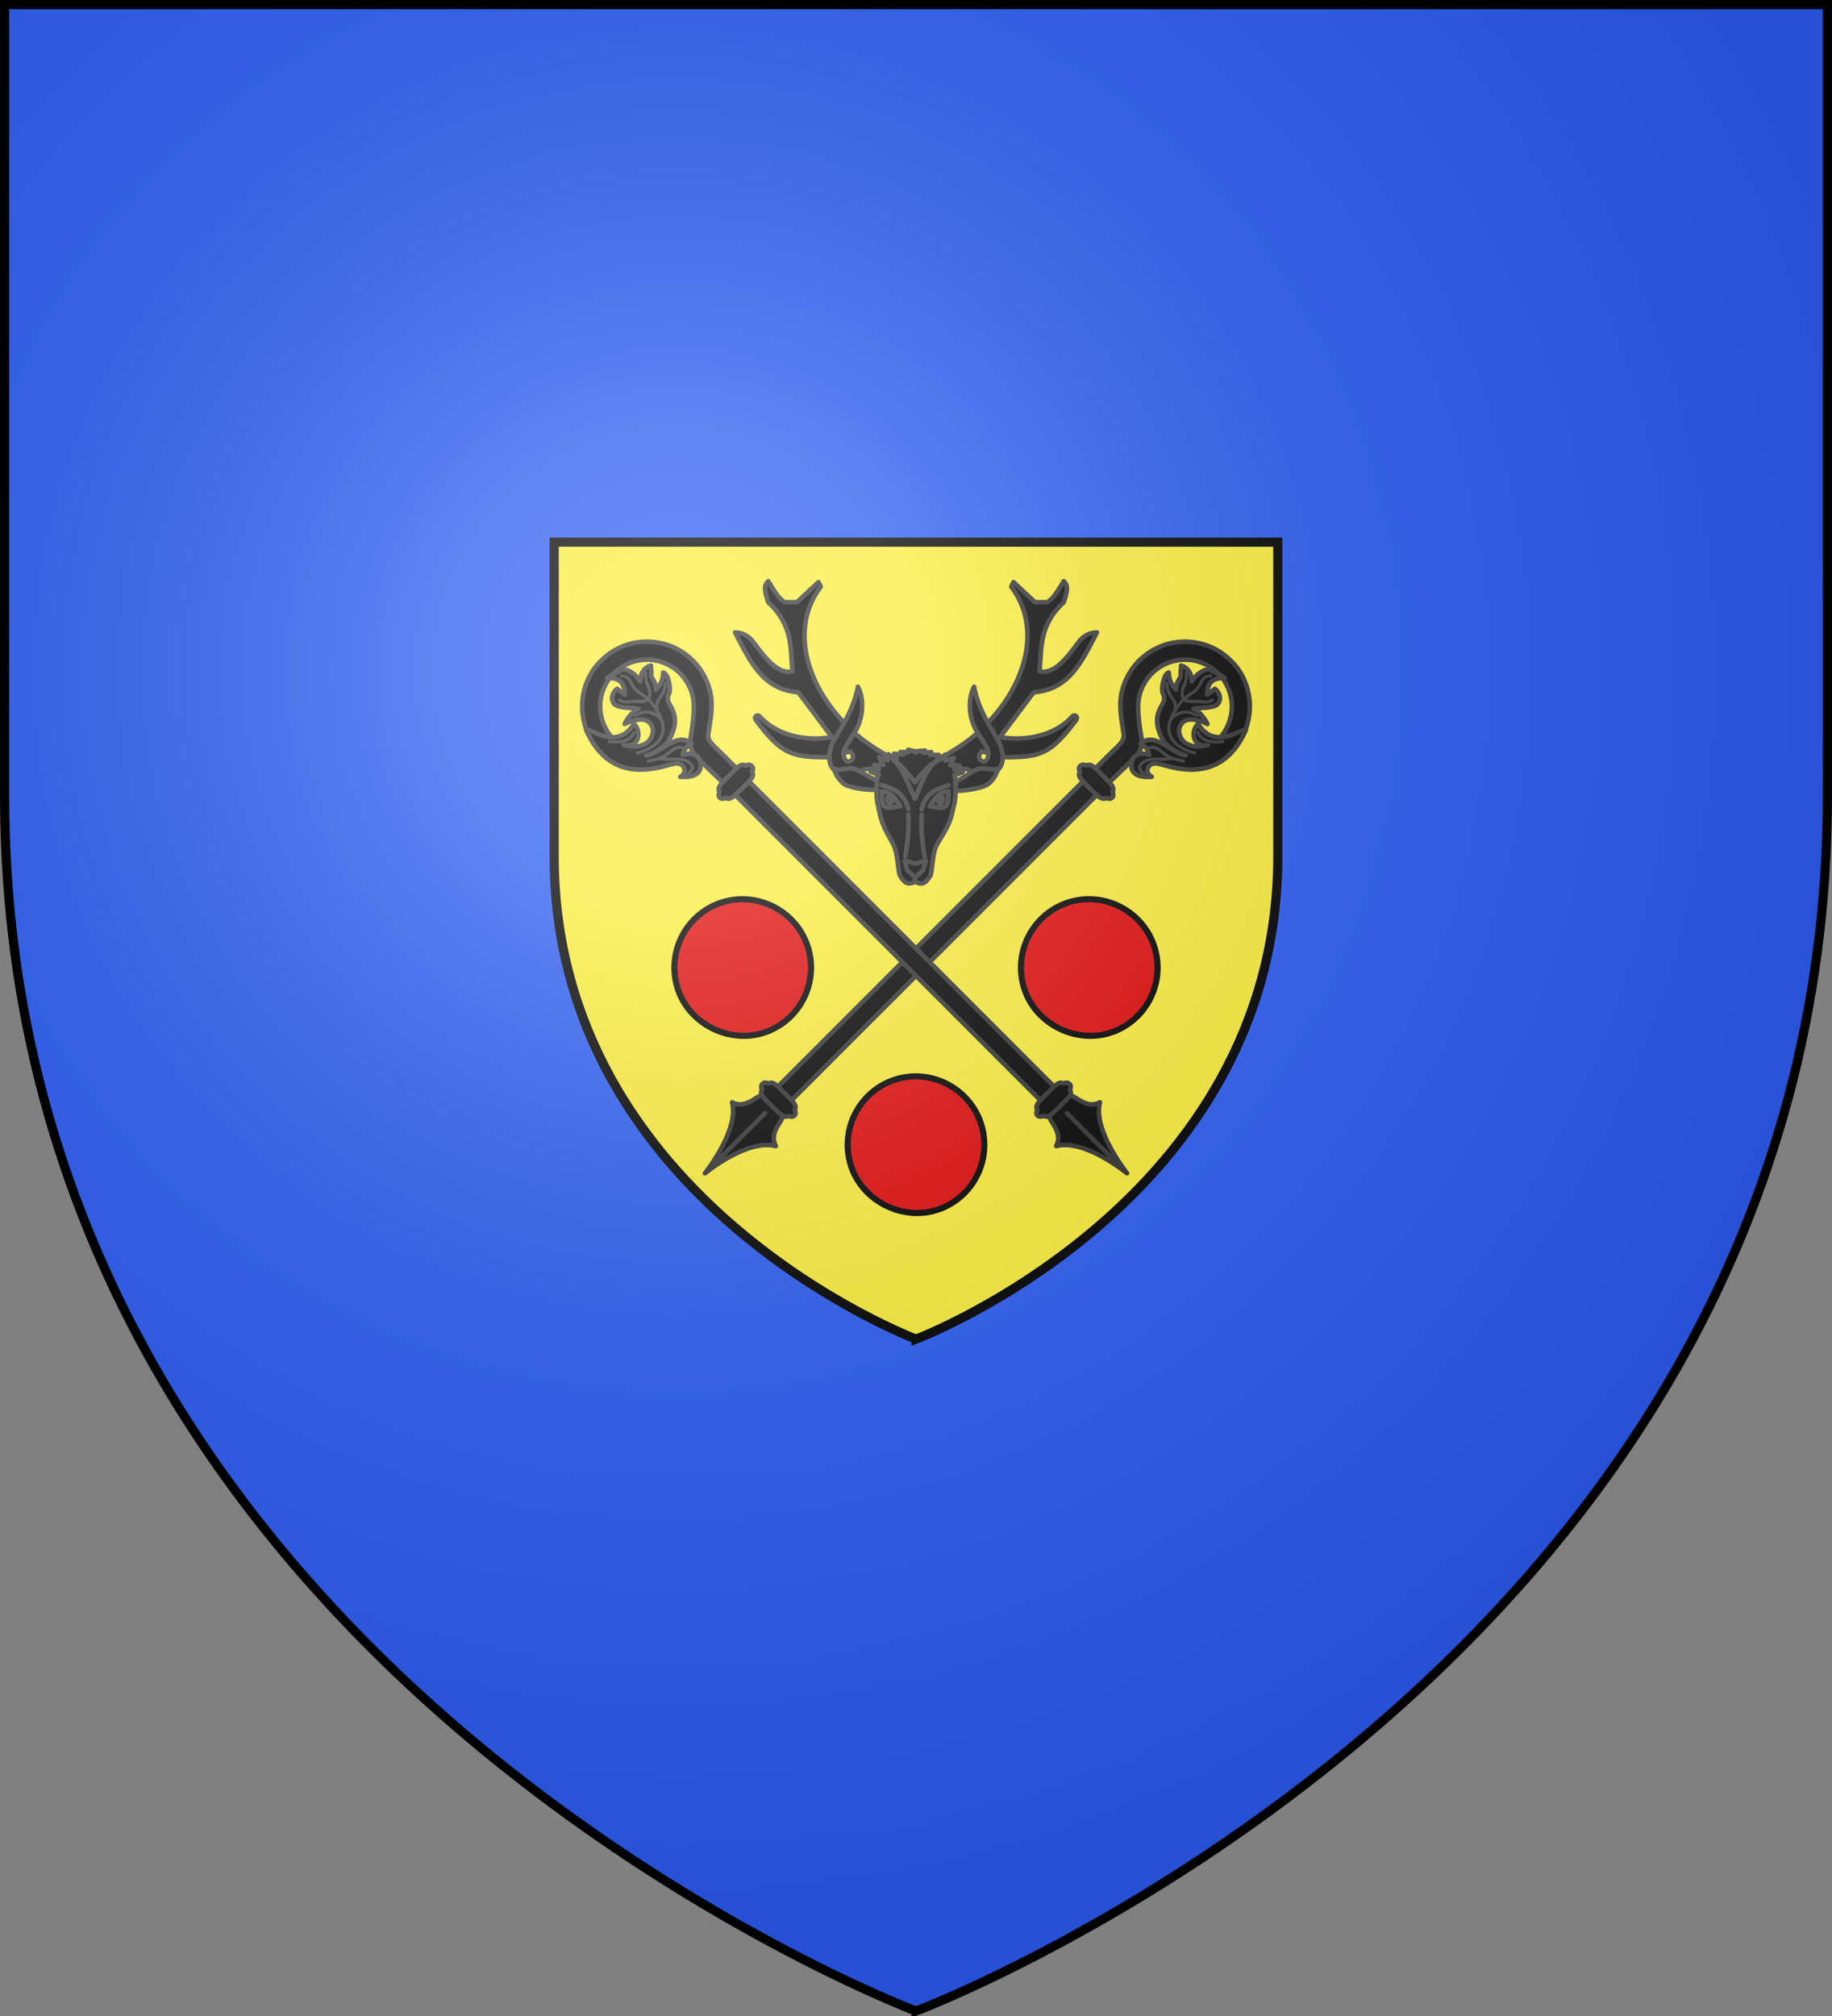 <svg xmlns="http://www.w3.org/2000/svg" xmlns:xlink="http://www.w3.org/1999/xlink" width="600" height="660"><rect width="100%" height="100%" fill="#808080" stroke="none"/><radialGradient id="d" cx="221.445" cy="226.331" r="300" gradientTransform="matrix(1.353 0 0 1.349 -77.63 -85.747)" gradientUnits="userSpaceOnUse"><stop offset="0" stop-color="#fff" stop-opacity=".314"/><stop offset=".19" stop-color="#fff" stop-opacity=".251"/><stop offset=".6" stop-color="#6b6b6b" stop-opacity=".125"/><stop offset="1" stop-opacity=".125"/></radialGradient><path fill="#2b5df2" fill-rule="evenodd" d="M300 658.5s298.5-112.32 298.5-397.772V1.5H1.5v259.228C1.5 546.18 300 658.5 300 658.5"/><path fill="#fcef3c" fill-rule="evenodd" stroke="#000" stroke-width="3" d="M300 438.397s-118.5-44.649-118.5-158.12V177.5h237v102.778c0 113.47-118.5 158.12-118.5 158.12z"/><use xlink:href="#a" width="100%" height="100%" transform="matrix(-1 0 0 1 600 0)"/><g id="a" stroke="#313131" stroke-linecap="round" stroke-linejoin="round" stroke-width="1.509"><path d="M196.435 217.774c-7.297 8.38-6.919 21.14 1.06 29.12a21.4 21.4 0 0 0 4.245 3.301l4.362-4.362a15.6 15.6 0 0 1-4.433-3.112c-5.838-5.839-6.036-15.214-.566-21.27.177-.194.378-.377.566-.565 6.024-6.023 15.785-6.003 21.812.024a15.4 15.4 0 0 1 4.53 10.907c.005 3.946-.693 7.92-1.102 10.495-.412 2.6.511 4.7 2.086 6.26 1.575 1.562 11.251 10.843 11.251 10.843l4.528-4.527-6.626-6.626c-3.313-3.313-5.634-4.868-5.4-7.17.24-2.379 1.587-8.02.947-12.402s-2.644-8.605-6.017-11.978c-8.333-8.333-21.854-8.328-30.182 0-.228.228-.469.449-.684.684-.06.066-.13.123-.189.189-.058.065-.13.123-.188.189" transform="translate(.601 .878)scale(.994)"/><path fill-rule="evenodd" d="M221.491 250.66c3.11-.81 4.908 2.783 2.05 4.283 0 0 6.726.88 6.726-3.678-.01-3.639-2.94-4.567-5.894-3.55.403-2.71 2.914-3.642 2.914-3.642-4.805-4.173-9.826 2.923-14.925 3.846 2.924-.717 6.503-3.34 7.104-4.381 3.651-6.325 2.292-9.46.51-12.546-.801-1.389-.675-2.374-.07-3.585.606-1.21-.256-6.42-2.002-6.77-.043 2.034-.634 3.828-2.382 5.621.09-2.768-1.59-3.625-1.544-4.765s-.124-3.163-.124-3.163-3.534.724-3.484 5.243c-1.653-2.63-4.337-4.265-5.804-3.892-1.466.372-5.144 2.724-5.144 2.724 4.159-.07 5.771 1.59 5.863 5.502l-2.58-1.941c-1.533 1.188-2.38 3.55-.77 5.185 1.768 1.29 5.84 1.043 7.866 1.395-2.374.676-5.291 5.823-4.453 4.962 3.266-1.678 8.366-2.736 9.19 1.934-.025 4.747-4.544 6.259-8.55 5.214 0 0-2.304-.279 0 0 4.108.026 4.779-4.679 2.288-7.159-5.365 8.765-13.751 1.847-15.804 1.87 8.54 19.978 26.39 11.433 29.02 11.293" transform="translate(.601 .878)scale(.994)"/><path fill="none" stroke-width="1.006" d="M209.323 247.144c5.28-1.389 9.736-4.614 8.277-10.171a16 16 0 0 0-1.381-3.263c-.915-1.487-1.948-2.944-3.17-4.196a20.4 20.4 0 0 0-3.478-2.577c-2.692-2.128-1.905-5.094-5.578-5.253m-.53 7.973c1.395.887 2.951.676 4.593.497 1.785-.195 3.132.395 4.993-.64m-.817-8.715c-.687 3.923 2.425 4.925.817 8.715m5.495-5.358c.037 2.198-.922 3.736-1.651 4.783-.95 1.098-1.57 2.691-.886 4.476m-7.384 1.342c3.24-1.855 6.81-1.413 8.874 1.82m-17.454 6.76c2.837.39 6.98.255 8.243-2.965m15.794 4.94c-2.606-.586-4.017 2.217-7.144 3.49-1.205.446-2.502.731-3.887 1.003m13.142 4.018c2.384-1.746 1.214-3.164-.64-4.082-1.383-.616-2.788-.641-4.293-.634-1.684.187-4.727-.137-4.727-.137" transform="translate(.601 .878)scale(.994)"/><path fill-rule="evenodd" d="M344.943 366.494c.408 2.315 4.767 5.598 2.452 10.092 9.412-2.522 23.196 8.863 23.344 8.96-.09-.156-11.378-14.257-8.937-23.367-4.494 2.315-7.777-2.044-10.092-2.452-3.236-2.942-5.38.239-6.225 1.085-.846.845-3.26 2.964-.542 5.682M368.59 383.374l-17.617-17.616" transform="translate(.601 .878)scale(.994)"/><path d="M-13.637 353.311h6.356v146.322h-6.356z" transform="matrix(.703 -.703 .703 .703 .601 .878)"/><path d="M350.87 355.705c-.33-.013-.684.086-1.063.274-1.529-.818-2.571.408-5.387 3.224-2.97 2.97-4.094 4.057-3.25 5.47-.376.764-.39 1.404.142 1.886.501.452 1.14.424 1.893.062 1.409.775 2.494-.2 5.463-3.17 3.027-3.027 4.108-4.075 3.25-5.476.37-.76.38-1.397-.145-1.88a1.39 1.39 0 0 0-.904-.39m-104.704-104.7c-.33-.012-.685.085-1.064.272-1.527-.813-2.572.412-5.385 3.225-2.97 2.97-4.094 4.057-3.25 5.47-.377.765-.39 1.404.142 1.885.5.452 1.14.426 1.893.065 1.409.775 2.494-.201 5.463-3.17 3.028-3.028 4.11-4.076 3.25-5.479.37-.759.383-1.394-.143-1.876a1.4 1.4 0 0 0-.906-.391" transform="translate(.601 .878)scale(.994)"/></g><use xlink:href="#c" width="100%" height="100%" stroke="#313131" stroke-linecap="round" stroke-linejoin="round" stroke-width="1.49" transform="matrix(-1 0 0 1 600 0)"/><g id="c" fill-rule="evenodd" stroke="#313131" stroke-linecap="round" stroke-linejoin="round" stroke-width="1.49"><path d="m271.912 246.554 4.686-10.473c-12.792-13.216-17.522-31.322-7.68-44.291l-.728-1.486-7 6.537h-3.936c-2.358-1.422-3.77-4.292-5.395-6.834-.829.952-1.812 1.655 0 6.834 8.108 7.478 7.16 14.956 7.874 22.434-4.392 1.228-8.674-3.926-12.394-9.063-1.933-2.668-3.882-3.439-6.27-3.565 4.688 8.925 8.729 18.58 20.56 19.462l10.935 14.56c-8.505 1.561-18.028-.585-23.476-6.686-.686-.768-2.171-.08-1.166 1.267 8.191 10.974 11.635 11.955 22.863 11.96 1.674.001 1.127-.656 1.127-.656" transform="matrix(1.007 0 0 1.007 -2.01 -1.055)"/><path d="M276.344 245.948c.501-.114 1.697-.554 2.198-.674.679.843 1.442 2.006.292 2.972-1.447 1.215-2.327-.513-2.479-1.634-.305-2.257 2.296-5.078 3.937-8.023 2.687-4.821 2.64-10.579.73-14.263-1.306 7.123-4.99 12.588-7.474 16.789-1.621 2.741-4.126 9.45 2.37 11.885 3.227 1.21 5.99.015 6.707-1.634 2.102-.767 3.629-.363 4.958.445 2.31-.536 2.984-2.71 3.936-4.605-4.062-2.104-8.327-5.033-11.648-7.873" transform="matrix(1.007 0 0 1.007 -2.01 -1.055)"/></g><g stroke="#313131" stroke-linecap="round" stroke-linejoin="round" stroke-width="1.5"><path fill-rule="evenodd" d="M287.12 255.36c-3.036-.99-4.568-2.686-7.085-3.565s-4.748.7-6.23.04c-1.483-.658.784 3.934 3.231 5.141s8.342 1.839 10.021 1.512c.532-1.678-.007-2.8.062-3.128M313.012 255.716c2.998-1.095 4.47-2.843 6.956-3.81 2.485-.966 4.77.534 6.228-.176s-.647 3.958-3.051 5.25-8.446 2.111-10.135 1.843c.078-1.659.083-2.782.002-3.107z"/><path fill-rule="evenodd" d="M299.059 246.493c-2.94-.02-5.52 1.262-7.474 1.927-1.461.327-2.622 1.665-4.106 4.09-.418 5.185-.671 8.799.185 11.457.966 6.309 3.065 8.85 4.905 12.493 1.387 2.746 1.408 6.933 2.027 9.854 1.923 3.684 3.513 3.054 5.095 2.365 1.567.724 3.136 1.39 5.141-2.25.684-2.907.542-7.14 1.99-9.855 1.92-3.6 4.333-6.047 5.44-12.333.915-2.638.742-6.256.44-11.449-1.43-2.458-2.56-3.822-4.013-4.18-2.136-.781-5.037-2.1-8.35-2.099-.128-.004-.984-.018-1.28-.02"/><path fill-rule="evenodd" d="m296.326 281.722.774 3.075 2.487 2.366.104 1.516.132-1.513 2.54-2.31.842-3.058-3.45.9zM293.676 248.434l-.892-1.659 3.189.237-1.063-.827 2.48.118v-.827l2.245.473.236.472.355-.472 2.717-.237-.473.827 2.48-.354-.354.945h2.835l-.67 2.118m.948-.436 1.741-1.738.137 1.962 2.832-.92-1.26 2.405 3.028.15-1.67 1.374 2.78.798-2.8.95m-19.797-5.159-1.742-1.738-.136 1.962-2.832-.92 1.259 2.405-3.027.15 1.67 1.374-2.78.798 2.8.95"/><path fill="none" d="m304.474 263.979.871-1.369c1.604-2.488 2.955-3.325 5.288-3.506-.298 1.52 1.25 6.94-4.995 4.92zm-9.556 0-.871-1.369c-1.604-2.488-2.955-3.325-5.288-3.506.299 1.52-1.25 6.94 4.995 4.92z"/></g><path fill="#313131" d="M309.488 262.18c-.227 1.034-1.05 1.733-1.84 1.56s-1.246-1.153-1.018-2.188c.226-1.034 1.05-1.733 1.84-1.56s1.245 1.153 1.018 2.188m-19.584 0c.227 1.034 1.05 1.733 1.84 1.56s1.246-1.153 1.019-2.188c-.227-1.034-1.05-1.733-1.84-1.56s-1.246 1.153-1.019 2.188"/><path fill="none" stroke="#313131" stroke-linecap="round" stroke-linejoin="round" stroke-width="1.5" d="M296.48 280.344c1.428-7.19.99-13.64.99-13.64m.013-1.808c-1.528-6.291-6.04-6.837-8.739-7.905m14.105 23.428c-1.43-7.19-.991-13.64-.991-13.64m-9.15-17.666c2.497.998 5.61 9.87 6.978 12.447 1.166-2.725 4.133-11.165 7.074-12.312-1.894.622-5.684 4.644-7.006 6.885-1.719-1.776-4.739-6.251-7.046-7.02m9.137 15.858c1.528-6.291 6.04-6.837 8.738-7.905"/><path fill="#e20909" stroke="#000" stroke-width="2" d="M307.47 395.912c-11.434 4.056-24.958-2.45-28.757-14.228s2.654-24.427 14.403-28.235 24.435 2.87 28.167 14.437-2.38 23.97-13.814 28.026zm56.75-58c-11.434 4.056-24.958-2.45-28.757-14.228s2.654-24.427 14.403-28.235 24.435 2.87 28.167 14.437c3.73 11.568-2.38 23.97-13.814 28.026zm-113.5 0c-11.434 4.056-24.958-2.45-28.757-14.228s2.654-24.427 14.403-28.235 24.435 2.87 28.167 14.437c3.73 11.568-2.38 23.97-13.814 28.026z"/><path fill="url(#d)" fill-rule="evenodd" d="M300 658.5s298.5-112.32 298.5-397.772V1.5H1.5v259.228C1.5 546.18 300 658.5 300 658.5"/><path fill="none" stroke="#000" stroke-width="3" d="M300 658.397S1.5 545.98 1.5 260.277V1.5h597v258.778c0 285.7-298.5 398.12-298.5 398.12z"/></svg>
